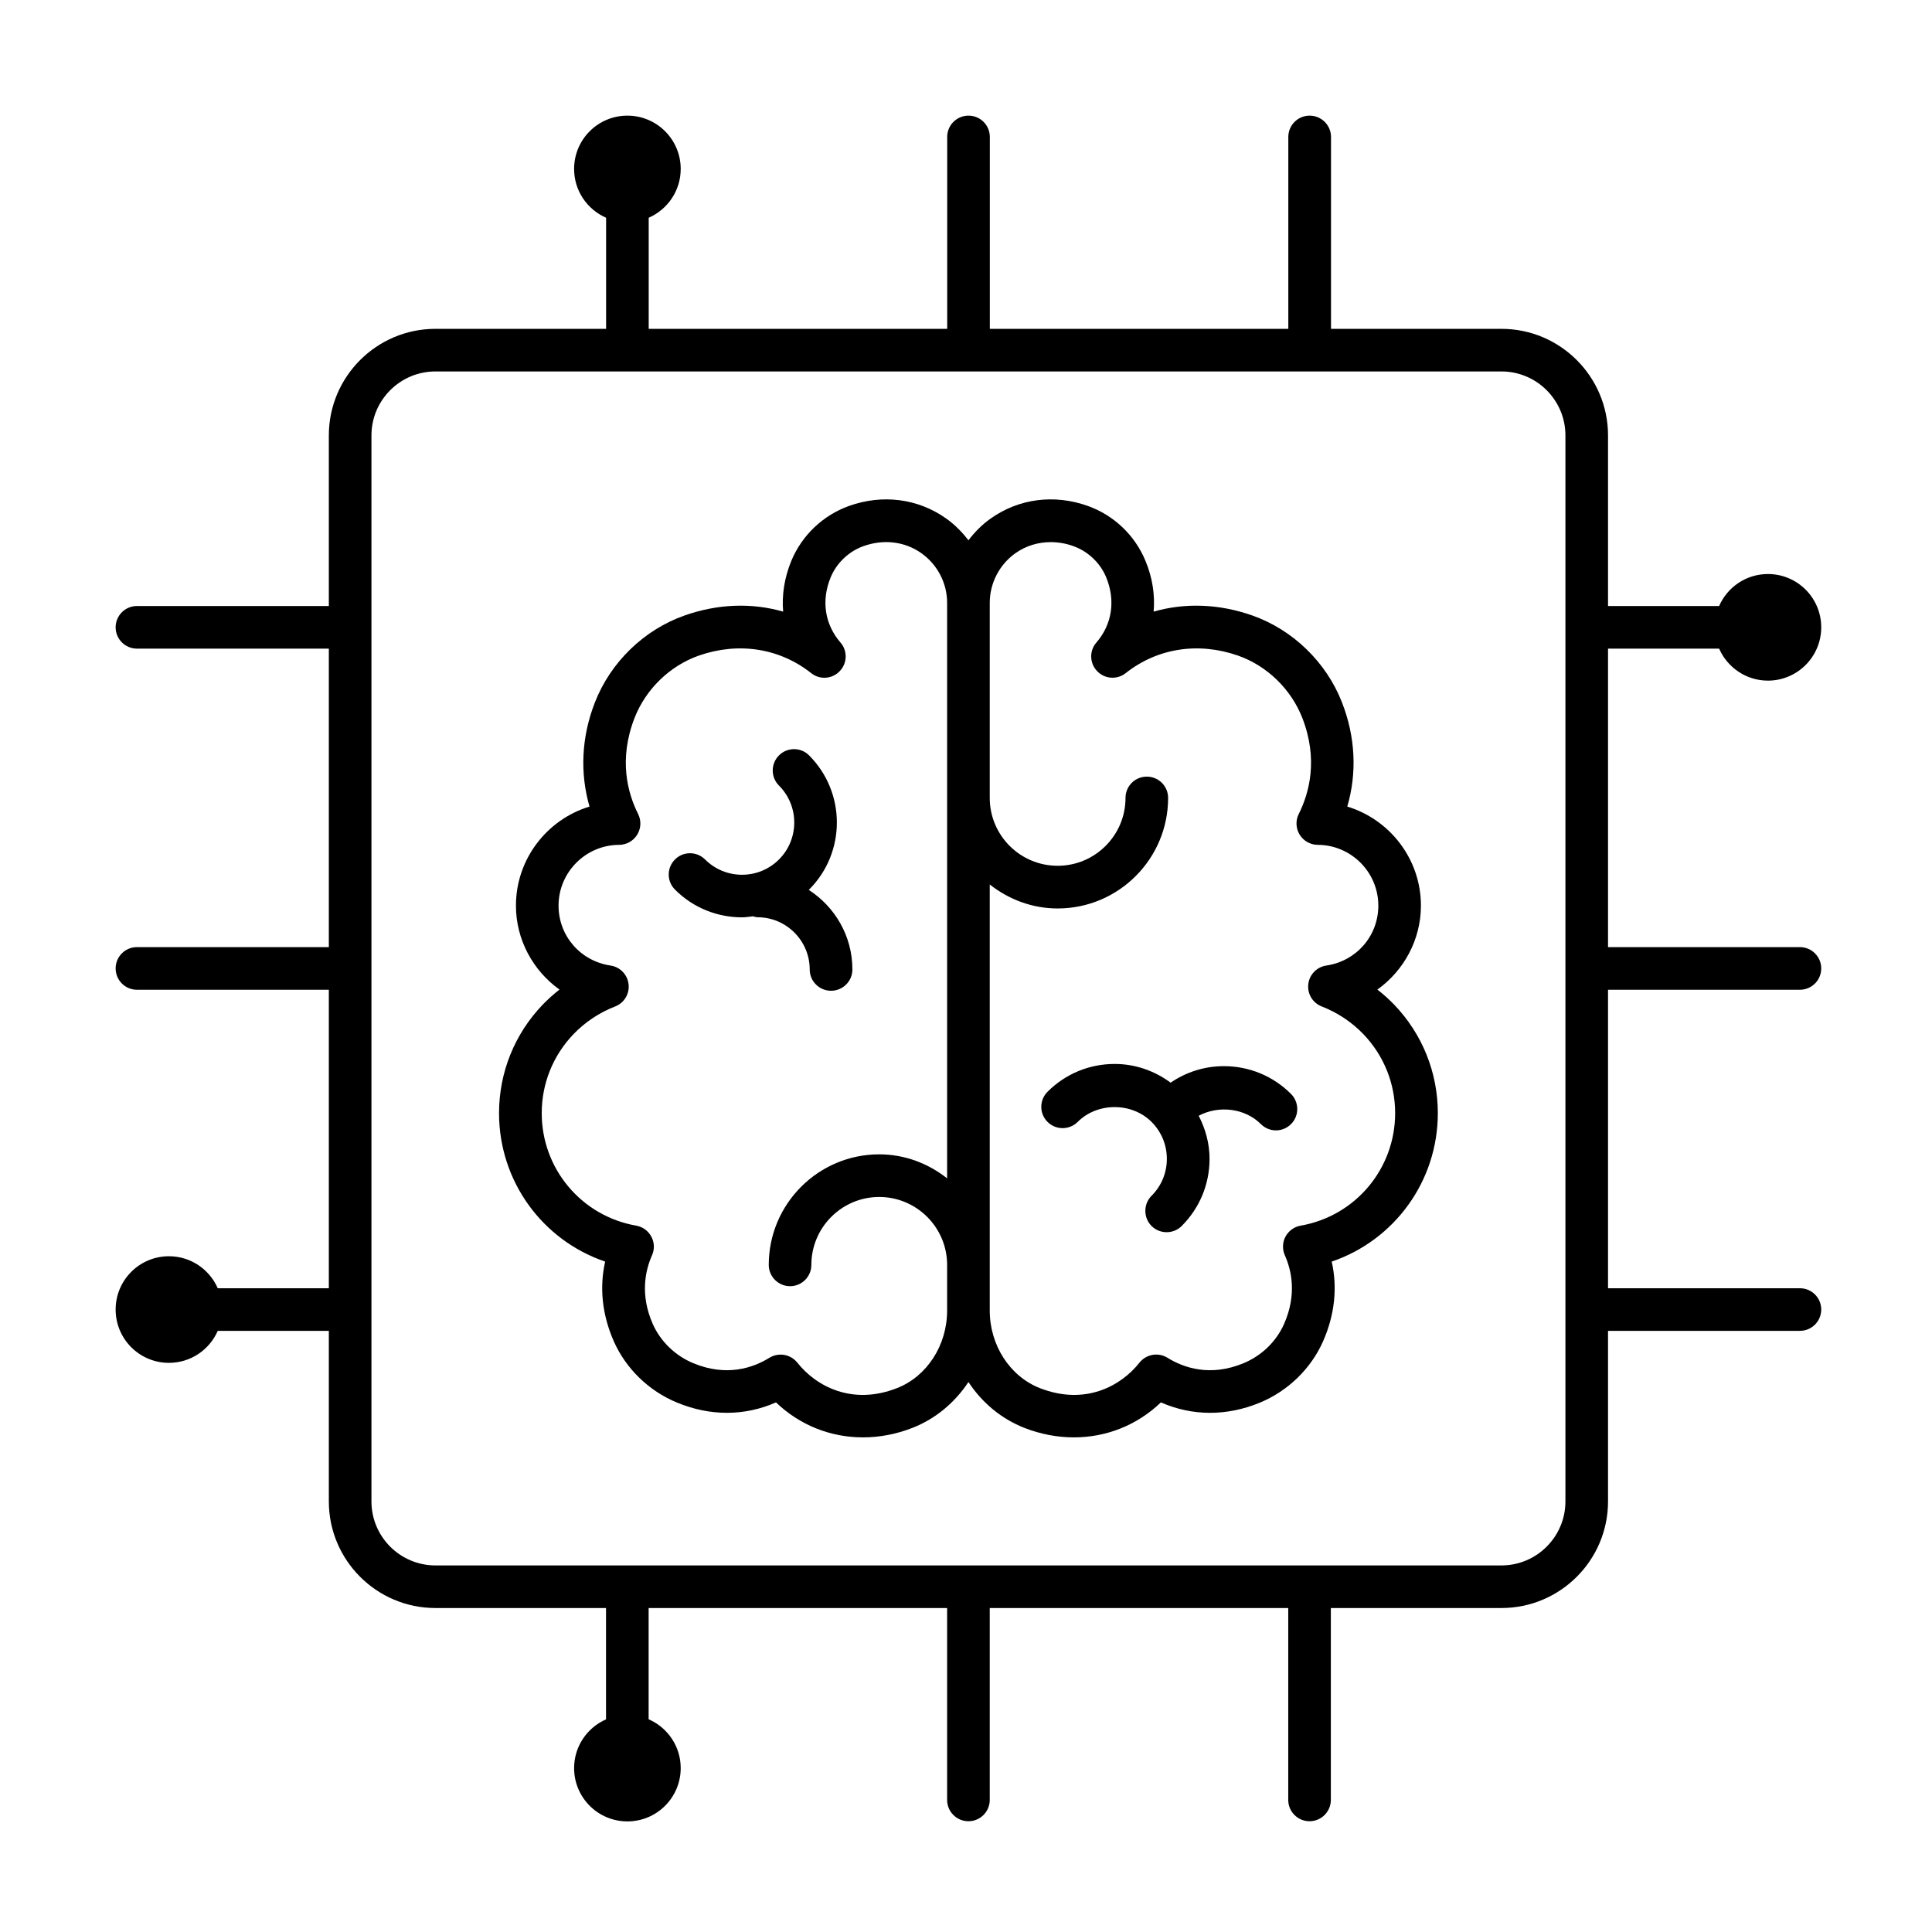 <svg xmlns="http://www.w3.org/2000/svg" xmlns:xlink="http://www.w3.org/1999/xlink" width="128" zoomAndPan="magnify" viewBox="0 0 96 96" height="128" preserveAspectRatio="xMidYMid meet" version="1.0"><defs><clipPath id="3a5e459167"><path d="M 5.746 5.746 L 90.496 5.746 L 90.496 90.496 L 5.746 90.496 Z M 5.746 5.746 " clip-rule="nonzero"/></clipPath></defs><path fill="#000000" d="M 60.816 52.977 C 59.855 52.977 58.945 53.266 58.168 53.797 C 57.363 53.203 56.402 52.867 55.387 52.867 C 54.125 52.867 52.941 53.359 52.051 54.25 C 51.637 54.664 51.637 55.336 52.051 55.746 C 52.465 56.16 53.137 56.16 53.551 55.746 C 54.531 54.766 56.238 54.766 57.219 55.746 C 57.711 56.238 57.98 56.891 57.98 57.582 C 57.98 58.277 57.711 58.93 57.219 59.418 C 56.809 59.832 56.809 60.504 57.219 60.918 C 57.426 61.125 57.699 61.227 57.969 61.227 C 58.242 61.227 58.512 61.125 58.719 60.918 C 59.609 60.027 60.102 58.844 60.102 57.582 C 60.102 56.824 59.902 56.098 59.562 55.441 C 60.547 54.918 61.844 55.051 62.652 55.855 C 62.859 56.062 63.129 56.168 63.402 56.168 C 63.672 56.168 63.945 56.062 64.152 55.855 C 64.562 55.445 64.562 54.773 64.152 54.359 C 63.262 53.469 62.078 52.977 60.816 52.977 Z M 60.816 52.977 " fill-opacity="1" fill-rule="nonzero"/><path fill="#000000" d="M 69.281 49.926 C 69.02 49.656 68.738 49.402 68.441 49.172 C 69.758 48.23 70.605 46.691 70.605 45 C 70.605 42.688 69.059 40.719 66.945 40.078 C 67.434 38.41 67.352 36.617 66.684 34.906 C 65.906 32.906 64.238 31.289 62.223 30.582 C 60.57 30 58.883 29.945 57.324 30.391 C 57.395 29.562 57.266 28.707 56.922 27.879 C 56.398 26.598 55.348 25.602 54.047 25.137 C 52.383 24.547 50.633 24.773 49.242 25.754 C 48.805 26.059 48.434 26.434 48.121 26.848 C 47.805 26.434 47.434 26.059 47 25.754 C 45.609 24.773 43.859 24.547 42.195 25.137 C 40.895 25.602 39.844 26.598 39.316 27.879 C 38.977 28.707 38.844 29.562 38.914 30.391 C 37.359 29.945 35.672 30 34.02 30.582 C 32.004 31.289 30.336 32.906 29.559 34.906 C 28.891 36.617 28.809 38.41 29.293 40.078 C 27.18 40.719 25.637 42.688 25.637 45 C 25.637 46.691 26.484 48.23 27.801 49.172 C 27.504 49.402 27.223 49.656 26.961 49.926 C 25.566 51.383 24.797 53.297 24.797 55.312 C 24.797 58.695 26.953 61.629 30.07 62.688 C 29.777 63.984 29.922 65.332 30.496 66.641 C 31.098 68.008 32.246 69.121 33.645 69.695 C 35.297 70.379 37.008 70.367 38.559 69.684 C 39.742 70.82 41.273 71.422 42.879 71.422 C 43.691 71.422 44.52 71.27 45.332 70.953 C 46.484 70.504 47.445 69.695 48.121 68.672 C 48.793 69.695 49.758 70.504 50.906 70.953 C 51.723 71.27 52.551 71.422 53.363 71.422 C 54.969 71.422 56.5 70.82 57.684 69.684 C 59.234 70.367 60.949 70.379 62.598 69.699 C 63.996 69.121 65.145 68.008 65.746 66.641 C 66.32 65.332 66.465 63.984 66.172 62.688 C 69.285 61.629 71.445 58.695 71.445 55.312 C 71.445 53.297 70.676 51.383 69.281 49.926 Z M 44.566 68.977 C 42.348 69.844 40.555 68.891 39.617 67.707 C 39.41 67.449 39.102 67.309 38.789 67.309 C 38.598 67.309 38.406 67.359 38.234 67.465 C 37.422 67.969 36.109 68.422 34.453 67.738 C 33.555 67.367 32.82 66.656 32.434 65.785 C 31.797 64.336 32.062 63.133 32.398 62.375 C 32.531 62.078 32.52 61.734 32.363 61.445 C 32.211 61.16 31.934 60.957 31.613 60.902 C 28.891 60.426 26.918 58.074 26.918 55.312 C 26.918 53.844 27.477 52.453 28.492 51.391 C 29.07 50.789 29.785 50.312 30.562 50.012 C 31.012 49.84 31.289 49.387 31.234 48.906 C 31.18 48.43 30.812 48.047 30.336 47.977 C 28.84 47.754 27.754 46.504 27.754 45 C 27.754 43.34 29.105 41.984 30.766 41.98 C 31.133 41.977 31.473 41.785 31.664 41.473 C 31.855 41.16 31.871 40.77 31.707 40.445 C 31.184 39.406 30.73 37.734 31.531 35.672 C 32.09 34.242 33.281 33.086 34.719 32.578 C 36.695 31.887 38.73 32.203 40.305 33.445 C 40.73 33.789 41.348 33.746 41.727 33.348 C 42.105 32.953 42.121 32.336 41.762 31.926 C 40.98 31.02 40.801 29.836 41.277 28.684 C 41.57 27.973 42.18 27.395 42.906 27.137 C 43.91 26.777 44.957 26.906 45.777 27.484 C 46.582 28.051 47.062 28.977 47.062 29.957 L 47.062 58.551 C 46.129 57.816 44.965 57.359 43.688 57.359 C 40.66 57.359 38.199 59.824 38.199 62.852 C 38.199 63.434 38.672 63.91 39.258 63.91 C 39.844 63.91 40.316 63.434 40.316 62.852 C 40.316 60.992 41.828 59.477 43.688 59.477 C 45.547 59.477 47.062 60.992 47.062 62.852 L 47.062 65.121 C 47.062 66.848 46.059 68.395 44.566 68.977 Z M 64.629 60.902 C 64.309 60.957 64.031 61.16 63.875 61.445 C 63.723 61.734 63.711 62.078 63.844 62.375 C 64.18 63.133 64.445 64.336 63.805 65.785 C 63.422 66.656 62.688 67.367 61.789 67.738 C 60.137 68.422 58.82 67.969 58.008 67.465 C 57.551 67.184 56.957 67.289 56.621 67.707 C 55.688 68.891 53.898 69.844 51.676 68.977 C 50.184 68.395 49.18 66.848 49.18 65.121 L 49.18 43.949 C 50.113 44.684 51.277 45.141 52.555 45.141 C 55.582 45.141 58.043 42.676 58.043 39.648 C 58.043 39.062 57.57 38.59 56.984 38.59 C 56.398 38.59 55.926 39.062 55.926 39.648 C 55.926 41.508 54.414 43.02 52.555 43.02 C 50.691 43.02 49.18 41.508 49.18 39.648 L 49.18 29.957 C 49.18 28.977 49.66 28.051 50.461 27.484 C 50.977 27.121 51.582 26.938 52.207 26.938 C 52.578 26.938 52.961 27 53.336 27.137 C 54.062 27.395 54.672 27.973 54.965 28.684 C 55.438 29.836 55.262 31.02 54.48 31.926 C 54.121 32.336 54.137 32.953 54.516 33.348 C 54.895 33.746 55.512 33.785 55.938 33.445 C 57.512 32.203 59.543 31.887 61.523 32.578 C 62.961 33.086 64.152 34.242 64.711 35.672 C 65.512 37.734 65.055 39.406 64.535 40.445 C 64.371 40.77 64.387 41.16 64.578 41.473 C 64.77 41.785 65.109 41.977 65.477 41.98 C 67.137 41.984 68.488 43.34 68.488 45 C 68.488 46.504 67.402 47.754 65.906 47.977 C 65.43 48.047 65.059 48.43 65.008 48.906 C 64.953 49.387 65.23 49.84 65.68 50.012 C 66.457 50.312 67.172 50.789 67.75 51.391 C 68.766 52.453 69.324 53.844 69.324 55.312 C 69.324 58.074 67.352 60.426 64.629 60.902 Z M 64.629 60.902 " fill-opacity="1" fill-rule="nonzero"/><path fill="#000000" d="M 40.234 48.172 C 40.234 48.758 40.711 49.23 41.293 49.23 C 41.879 49.23 42.355 48.758 42.355 48.172 C 42.355 46.512 41.488 45.059 40.188 44.219 C 40.195 44.211 40.199 44.211 40.203 44.203 C 42.043 42.367 42.043 39.375 40.203 37.535 C 39.793 37.121 39.121 37.121 38.707 37.535 C 38.293 37.949 38.293 38.621 38.707 39.035 C 39.719 40.047 39.719 41.695 38.707 42.707 C 37.695 43.719 36.047 43.719 35.035 42.707 C 34.621 42.293 33.949 42.293 33.539 42.707 C 33.125 43.121 33.125 43.789 33.539 44.203 C 34.457 45.125 35.664 45.582 36.871 45.582 C 37.051 45.582 37.23 45.551 37.414 45.531 C 37.488 45.547 37.559 45.578 37.641 45.578 C 39.07 45.578 40.234 46.742 40.234 48.172 Z M 40.234 48.172 " fill-opacity="1" fill-rule="nonzero"/><g clip-path="url(#3a5e459167)"><path fill="#000000" d="M 89.438 49.18 C 90.02 49.18 90.496 48.707 90.496 48.121 C 90.496 47.535 90.02 47.062 89.438 47.062 L 79.902 47.062 L 79.902 32.23 L 85.422 32.23 C 85.832 33.164 86.762 33.82 87.848 33.82 C 89.309 33.82 90.496 32.633 90.496 31.172 C 90.496 29.707 89.309 28.523 87.848 28.523 C 86.762 28.523 85.832 29.176 85.422 30.113 L 79.902 30.113 L 79.902 21.637 C 79.902 18.715 77.527 16.34 74.605 16.34 L 66.137 16.34 L 66.137 6.805 C 66.137 6.219 65.66 5.746 65.074 5.746 C 64.492 5.746 64.016 6.219 64.016 6.805 L 64.016 16.34 L 49.184 16.34 L 49.184 6.805 C 49.184 6.219 48.711 5.746 48.125 5.746 C 47.539 5.746 47.066 6.219 47.066 6.805 L 47.066 16.34 L 32.234 16.34 L 32.234 10.82 C 33.168 10.41 33.824 9.48 33.824 8.395 C 33.824 6.93 32.637 5.746 31.176 5.746 C 29.711 5.746 28.527 6.93 28.527 8.395 C 28.527 9.48 29.18 10.41 30.117 10.82 L 30.117 16.34 L 21.637 16.34 C 18.715 16.34 16.34 18.715 16.34 21.637 L 16.34 30.113 L 6.805 30.113 C 6.219 30.113 5.746 30.586 5.746 31.172 C 5.746 31.754 6.219 32.23 6.805 32.23 L 16.34 32.23 L 16.34 47.062 L 6.805 47.062 C 6.219 47.062 5.746 47.535 5.746 48.121 C 5.746 48.707 6.219 49.18 6.805 49.18 L 16.34 49.18 L 16.34 64.012 L 10.82 64.012 C 10.41 63.078 9.48 62.422 8.395 62.422 C 6.93 62.422 5.746 63.609 5.746 65.07 C 5.746 66.535 6.93 67.719 8.395 67.719 C 9.48 67.719 10.41 67.066 10.82 66.129 L 16.34 66.129 L 16.34 74.605 C 16.34 77.527 18.715 79.902 21.637 79.902 L 30.113 79.902 L 30.113 85.434 C 29.18 85.844 28.527 86.773 28.527 87.855 C 28.527 89.32 29.711 90.504 31.176 90.504 C 32.637 90.504 33.824 89.32 33.824 87.855 C 33.824 86.77 33.168 85.836 32.23 85.43 L 32.23 79.902 L 47.062 79.902 L 47.062 89.438 C 47.062 90.02 47.535 90.496 48.121 90.496 C 48.707 90.496 49.18 90.02 49.18 89.438 L 49.18 79.902 L 64.012 79.902 L 64.012 89.438 C 64.012 90.02 64.484 90.496 65.07 90.496 C 65.656 90.496 66.129 90.02 66.129 89.438 L 66.129 79.902 L 74.605 79.902 C 77.527 79.902 79.902 77.527 79.902 74.605 L 79.902 66.129 L 89.438 66.129 C 90.02 66.129 90.496 65.656 90.496 65.07 C 90.496 64.484 90.02 64.012 89.438 64.012 L 79.902 64.012 L 79.902 49.18 Z M 77.785 74.605 C 77.785 76.359 76.359 77.785 74.605 77.785 L 21.637 77.785 C 19.883 77.785 18.457 76.359 18.457 74.605 L 18.457 21.637 C 18.457 19.883 19.883 18.457 21.637 18.457 L 74.605 18.457 C 76.359 18.457 77.785 19.883 77.785 21.637 Z M 77.785 74.605 " fill-opacity="1" fill-rule="nonzero"/></g></svg>